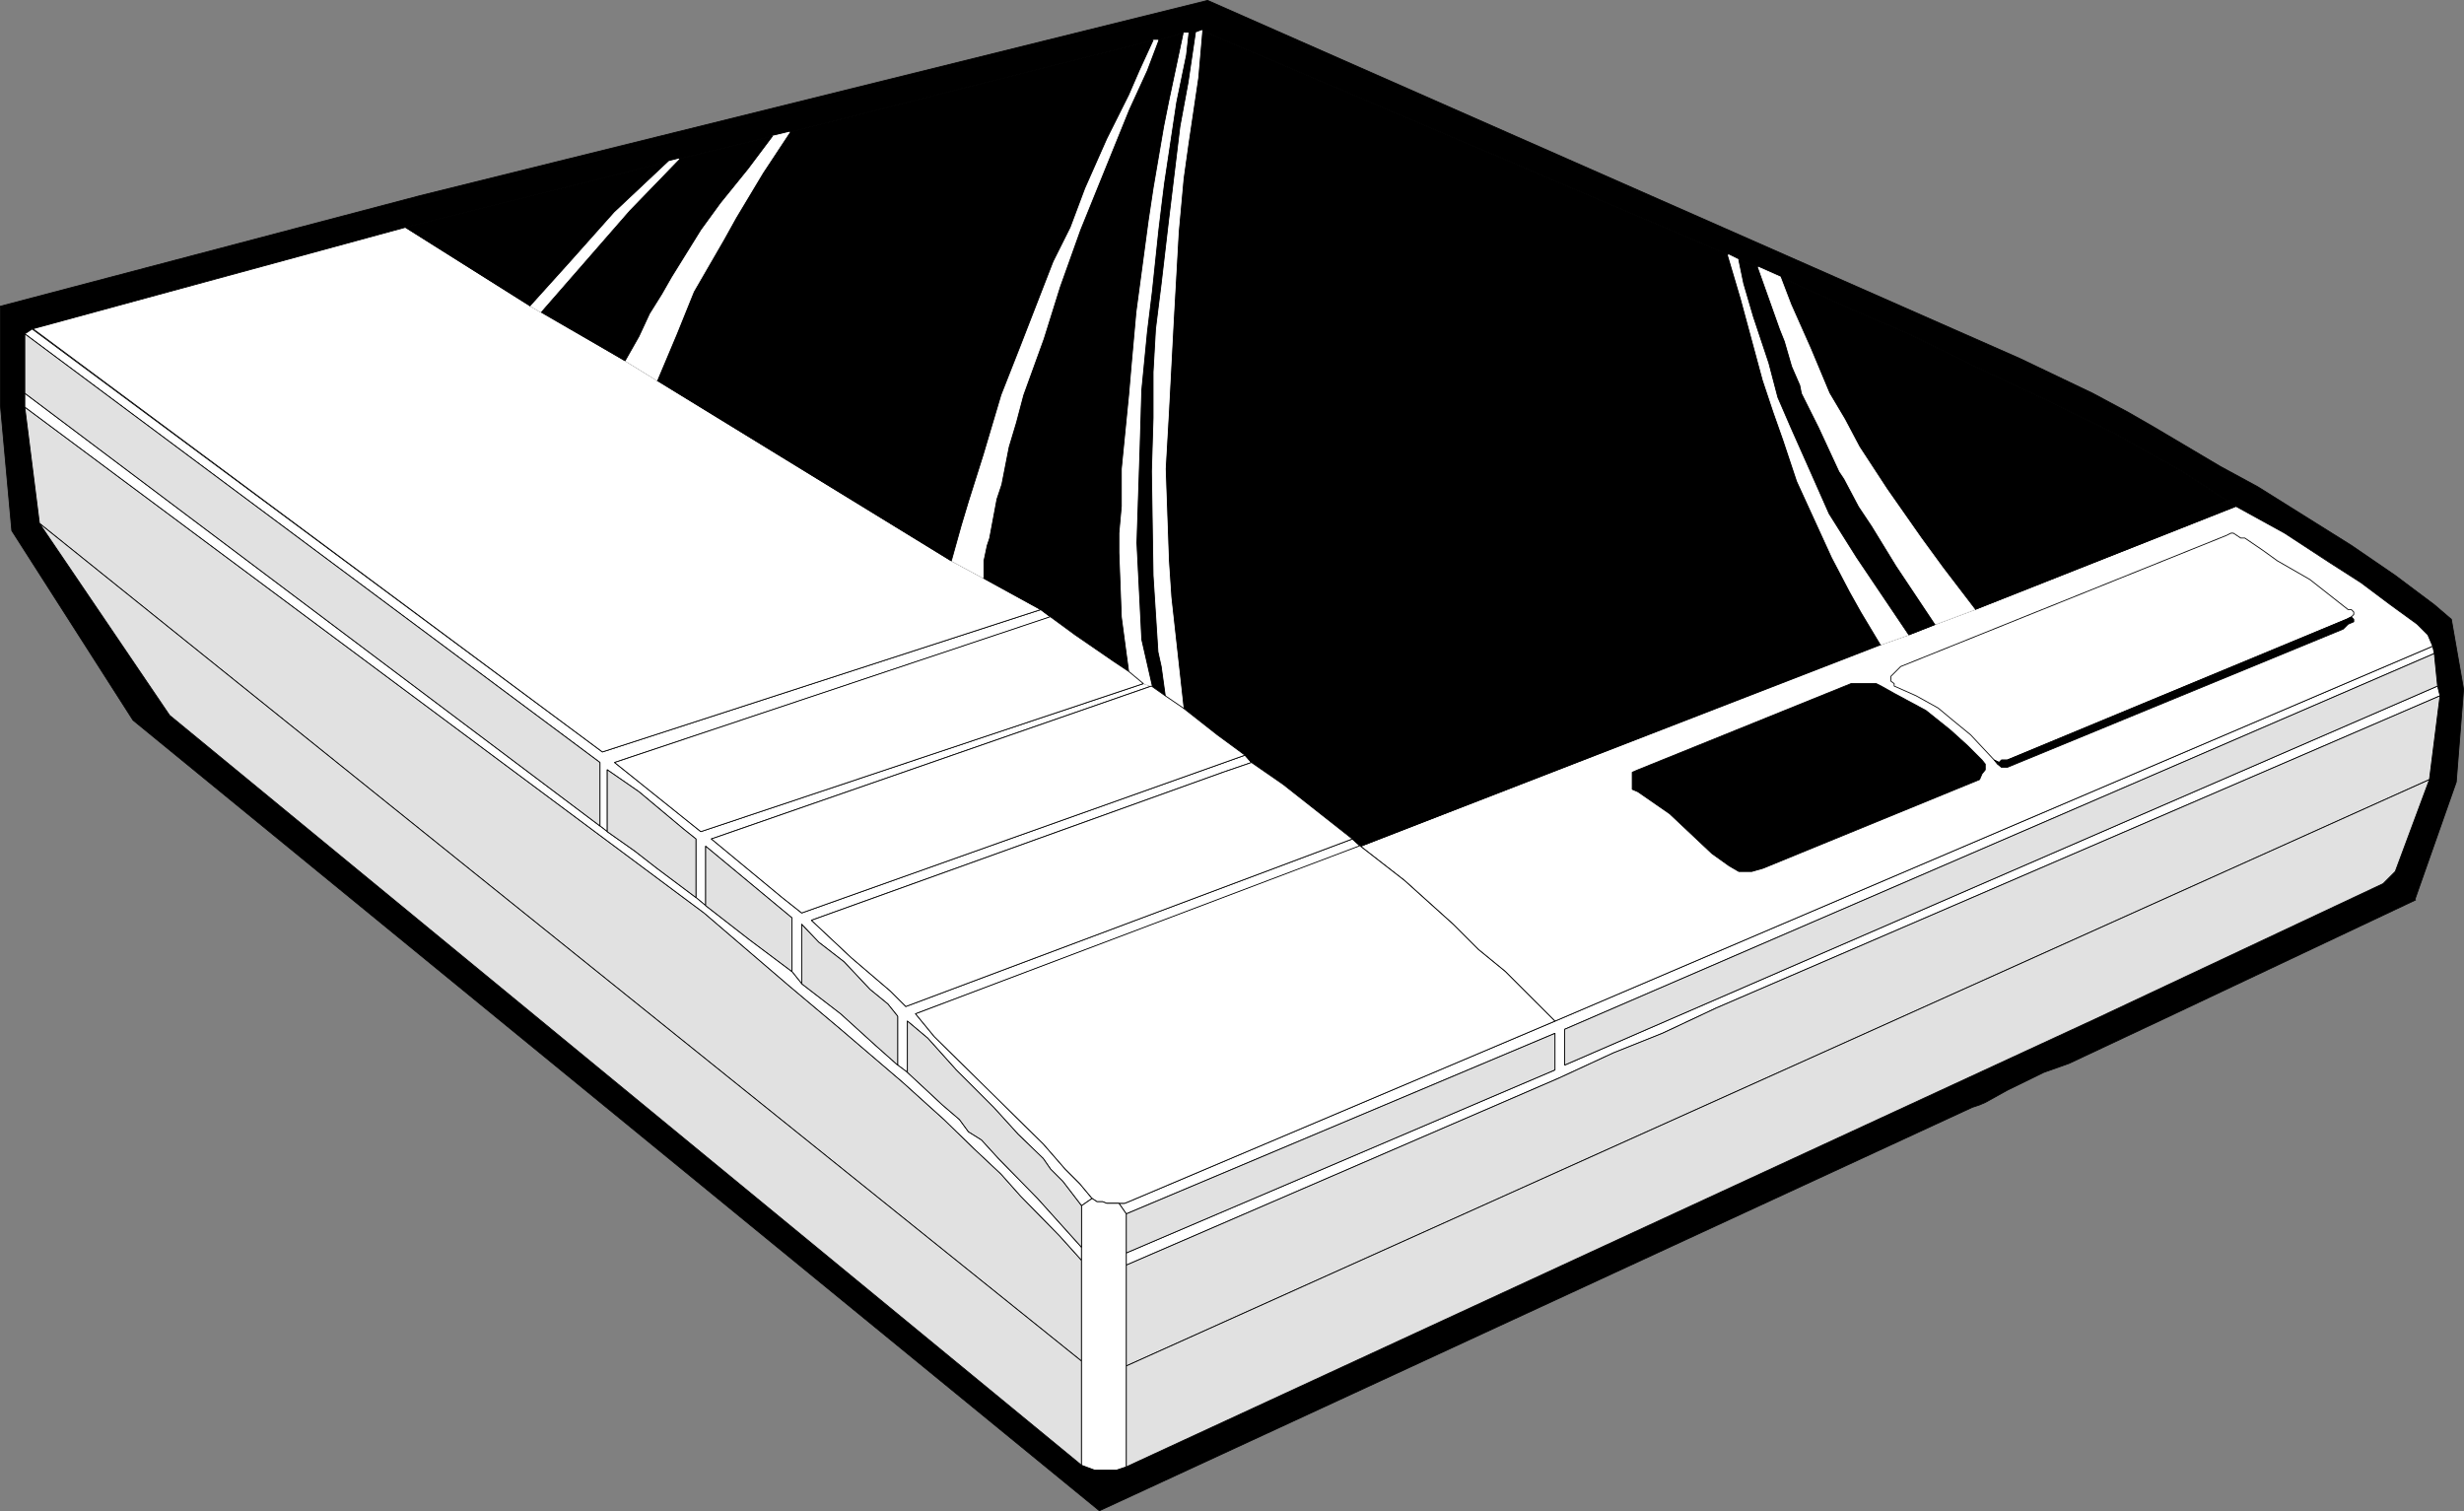 <?xml version="1.0" encoding="UTF-8" standalone="no"?>
<svg
   version="1.0"
   width="129.51mm"
   height="79.424mm"
   id="svg80"
   sodipodi:docname="Answering Machine 1.wmf"
   xmlns:inkscape="http://www.inkscape.org/namespaces/inkscape"
   xmlns:sodipodi="http://sodipodi.sourceforge.net/DTD/sodipodi-0.dtd"
   xmlns="http://www.w3.org/2000/svg"
   xmlns:svg="http://www.w3.org/2000/svg">
  <rect width="100%" height="100%" fill="#808080" stroke="none"/>
  <sodipodi:namedview
     id="namedview80"
     pagecolor="#ffffff"
     bordercolor="#000000"
     borderopacity="0.25"
     inkscape:showpageshadow="2"
     inkscape:pageopacity="0.0"
     inkscape:pagecheckerboard="0"
     inkscape:deskcolor="#d1d1d1"
     inkscape:document-units="mm" />
  <defs
     id="defs1">
    <pattern
       id="WMFhbasepattern"
       patternUnits="userSpaceOnUse"
       width="6"
       height="6"
       x="0"
       y="0" />
  </defs>
  <path
     style="fill:#000000;fill-opacity:1;fill-rule:evenodd;stroke:none"
     d="m 479.709,178.77 8.242,-23.427 1.454,-18.418 -2.424,-13.894 -3.394,-2.908 -7.757,-5.816 -8.726,-5.978 -18.584,-11.633 -7.434,-4.039 -13.09,-7.755 -5.333,-3.07 -6.949,-3.716 -14.544,-6.947 L 239.895,0.081 83.466,38.856 0.081,60.829 4.929,66.322 6.383,65.353 80.558,45.157 132.916,32.07 l 1.939,-0.485 18.584,-4.524 3.394,-0.808 72.235,-18.257 h 0.97 l 5.01,-1.454 h 2.424 l 1.293,-0.485 104.717,44.592 1.939,0.969 3.878,1.454 4.363,1.939 12.766,5.816 12.766,5.493 13.09,6.463 15.19,7.109 12.766,6.301 13.251,7.432 10.666,6.947 9.696,5.332 8.888,5.816 6.302,4.039 5.818,4.362 5.333,3.878 2.101,2.1 0.97,2.262 0.323,1.454 0.646,6.463 0.485,1.939 -2.101,16.641 -6.787,18.257 -2.424,2.423 -57.045,26.82 -192.627,89.022 -1.939,0.646 h -4.363 L 214.847,291.057 33.694,142.095 7.838,103.966 4.929,80.863 V 66.322 L 0.081,60.829 v 19.711 l 2.262,24.881 24.078,37.644 191.981,157.04 173.397,-80.136 1.454,-0.485 1.131,-0.485 4.363,-2.423 7.272,-3.554 5.01,-1.777 18.907,-8.886 49.934,-23.588 v 0 z"
     id="path1" />
  <path
     style="fill:none;stroke:#000000;stroke-width:0.162px;stroke-linecap:round;stroke-linejoin:round;stroke-miterlimit:4;stroke-dasharray:none;stroke-opacity:1"
     d="m 479.709,178.77 8.242,-23.427 1.454,-18.418 -2.424,-13.894 -3.394,-2.908 -7.757,-5.816 -8.726,-5.978 -18.584,-11.633 -7.434,-4.039 -13.09,-7.755 -5.333,-3.07 -6.949,-3.716 -14.544,-6.947 L 239.895,0.081 83.466,38.856 0.081,60.829 4.929,66.322 6.383,65.353 80.558,45.157 132.916,32.07 l 1.939,-0.485 18.584,-4.524 3.394,-0.808 72.235,-18.257 h 0.97 l 5.01,-1.454 h 2.424 l 1.293,-0.485 104.717,44.592 1.939,0.969 3.878,1.454 4.363,1.939 12.766,5.816 12.766,5.493 13.09,6.463 15.19,7.109 12.766,6.301 13.251,7.432 10.666,6.947 9.696,5.332 8.888,5.816 6.302,4.039 5.818,4.362 5.333,3.878 2.101,2.1 0.97,2.262 0.323,1.454 0.646,6.463 0.485,1.939 -2.101,16.641 -6.787,18.257 -2.424,2.423 -57.045,26.82 -192.627,89.022 -1.939,0.646 h -4.363 L 214.847,291.057 33.694,142.095 7.838,103.966 4.929,80.863 V 66.322 L 0.081,60.829 v 19.711 l 2.262,24.881 24.078,37.644 191.981,157.04 173.397,-80.136 1.454,-0.485 1.131,-0.485 4.363,-2.423 7.272,-3.554 5.01,-1.777 18.907,-8.886 49.934,-23.588 v 0"
     id="path2" />
  <path
     style="fill:#ffffff;fill-opacity:1;fill-rule:evenodd;stroke:none"
     d="M 4.929,66.322 119.18,151.466 V 164.068 l 1.454,1.131 V 152.92 l 6.302,4.362 8.888,7.432 2.424,1.939 v 11.633 l 1.939,1.616 v -11.794 l 17.13,14.218 v 10.663 l 1.939,2.423 v -11.794 l 3.394,3.554 5.01,3.878 5.171,5.493 3.555,2.908 1.939,2.423 v 9.694 l 1.939,1.454 v -10.179 l 4.04,3.393 5.656,6.301 7.434,7.432 4.848,5.332 5.01,4.847 1.454,2.1 2.424,2.423 3.717,4.847 2.101,-1.454 -2.424,-2.908 -2.909,-2.908 -4.363,-5.008 -21.654,-21.326 -3.717,-4.524 88.395,-33.282 -1.616,-1.454 -88.718,33.282 -3.07,-3.07 -7.757,-6.624 -7.918,-7.432 81.769,-29.405 5.656,-1.939 -1.293,-1.454 -88.072,31.343 -3.878,-3.07 -14.059,-11.633 87.425,-30.374 -1.616,-0.485 -87.91,29.405 -17.13,-13.733 86.618,-28.92 -1.939,-1.454 L 119.665,149.366 6.383,65.353 4.929,66.322 Z"
     id="path3" />
  <path
     style="fill:none;stroke:#000000;stroke-width:0.162px;stroke-linecap:round;stroke-linejoin:round;stroke-miterlimit:4;stroke-dasharray:none;stroke-opacity:1"
     d="M 4.929,66.322 119.18,151.466 V 164.068 l 1.454,1.131 V 152.92 l 6.302,4.362 8.888,7.432 2.424,1.939 v 11.633 l 1.939,1.616 v -11.794 l 17.13,14.218 v 10.663 l 1.939,2.423 v -11.794 l 3.394,3.554 5.01,3.878 5.171,5.493 3.555,2.908 1.939,2.423 v 9.694 l 1.939,1.454 v -10.179 l 4.04,3.393 5.656,6.301 7.434,7.432 4.848,5.332 5.01,4.847 1.454,2.1 2.424,2.423 3.717,4.847 2.101,-1.454 -2.424,-2.908 -2.909,-2.908 -4.363,-5.008 -21.654,-21.326 -3.717,-4.524 88.395,-33.282 -1.616,-1.454 -88.718,33.282 -3.07,-3.07 -7.757,-6.624 -7.918,-7.432 81.769,-29.405 5.656,-1.939 -1.293,-1.454 -88.072,31.343 -3.878,-3.07 -14.059,-11.633 87.425,-30.374 -1.616,-0.485 -87.91,29.405 -17.13,-13.733 86.618,-28.92 -1.939,-1.454 L 119.665,149.366 6.383,65.353 4.929,66.322 v 0"
     id="path4" />
  <path
     style="fill:#ffffff;fill-opacity:1;fill-rule:evenodd;stroke:none"
     d="m 223.735,241.134 85.163,-35.867 v 7.27 l -85.163,36.352 v 2.423 l 85.971,-37.16 10.827,-5.008 9.696,-3.878 10.666,-5.008 143.824,-62.04 -0.485,-1.939 -173.397,75.289 v -7.109 l 172.75,-74.642 -0.323,-1.454 -174.366,74.481 -84.678,35.867 -0.808,0.323 h -1.131 l 1.454,2.1 z"
     id="path5" />
  <path
     style="fill:none;stroke:#000000;stroke-width:0.162px;stroke-linecap:round;stroke-linejoin:round;stroke-miterlimit:4;stroke-dasharray:none;stroke-opacity:1"
     d="m 223.735,241.134 85.163,-35.867 v 7.27 l -85.163,36.352 v 2.423 l 85.971,-37.16 10.827,-5.008 9.696,-3.878 10.666,-5.008 143.824,-62.04 -0.485,-1.939 -173.397,75.289 v -7.109 l 172.75,-74.642 -0.323,-1.454 -174.366,74.481 -84.678,35.867 -0.808,0.323 h -1.131 l 1.454,2.1 v 0"
     id="path6" />
  <path
     style="fill:#e1e1e1;fill-opacity:1;fill-rule:evenodd;stroke:none"
     d="m 482.618,154.859 2.101,-16.641 -143.824,62.04 -10.666,5.008 -9.696,3.878 -10.827,5.008 -85.971,37.16 v 20.034 l 258.883,-116.487 z"
     id="path7" />
  <path
     style="fill:none;stroke:#000000;stroke-width:0.162px;stroke-linecap:round;stroke-linejoin:round;stroke-miterlimit:4;stroke-dasharray:none;stroke-opacity:1"
     d="m 482.618,154.859 2.101,-16.641 -143.824,62.04 -10.666,5.008 -9.696,3.878 -10.827,5.008 -85.971,37.16 v 20.034 l 258.883,-116.487 v 0"
     id="path8" />
  <path
     style="fill:#e1e1e1;fill-opacity:1;fill-rule:evenodd;stroke:none"
     d="m 223.735,291.38 192.627,-89.022 57.045,-26.82 2.424,-2.423 6.787,-18.257 -258.883,116.487 z"
     id="path9" />
  <path
     style="fill:none;stroke:#000000;stroke-width:0.162px;stroke-linecap:round;stroke-linejoin:round;stroke-miterlimit:4;stroke-dasharray:none;stroke-opacity:1"
     d="m 223.735,291.38 192.627,-89.022 57.045,-26.82 2.424,-2.423 6.787,-18.257 -258.883,116.487 v 20.034 0"
     id="path10" />
  <path
     style="fill:#ffffff;fill-opacity:1;fill-rule:evenodd;stroke:none"
     d="m 373.7,127.878 -103.424,40.229 8.726,6.786 9.696,8.724 5.01,5.008 5.333,4.362 9.858,9.855 174.366,-74.481 -0.97,-2.262 -2.101,-2.1 -5.333,-3.878 -5.818,-4.362 -6.302,-4.039 -8.888,-5.816 -9.696,-5.332 -51.874,20.519 -7.757,2.908 -5.333,2.1 -5.494,1.939 v 0 z"
     id="path11" />
  <path
     style="fill:none;stroke:#000000;stroke-width:0.162px;stroke-linecap:round;stroke-linejoin:round;stroke-miterlimit:4;stroke-dasharray:none;stroke-opacity:1"
     d="m 373.7,127.878 -103.424,40.229 8.726,6.786 9.696,8.724 5.01,5.008 5.333,4.362 9.858,9.855 174.366,-74.481 -0.97,-2.262 -2.101,-2.1 -5.333,-3.878 -5.818,-4.362 -6.302,-4.039 -8.888,-5.816 -9.696,-5.332 -51.874,20.519 -7.757,2.908 -5.333,2.1 -5.494,1.939 v 0"
     id="path12" />
  <path
     style="fill:#e1e1e1;fill-opacity:1;fill-rule:evenodd;stroke:none"
     d="m 214.847,270.377 v -20.034 l -4.363,-4.847 -7.757,-7.917 -3.878,-4.362 -5.333,-5.008 -5.979,-5.816 -3.232,-2.908 -5.01,-4.524 -12.282,-10.502 -10.181,-8.563 L 139.865,181.355 4.929,80.863 7.838,103.966 214.847,270.377 Z"
     id="path13" />
  <path
     style="fill:none;stroke:#000000;stroke-width:0.162px;stroke-linecap:round;stroke-linejoin:round;stroke-miterlimit:4;stroke-dasharray:none;stroke-opacity:1"
     d="m 214.847,270.377 v -20.034 l -4.363,-4.847 -7.757,-7.917 -3.878,-4.362 -5.333,-5.008 -5.979,-5.816 -3.232,-2.908 -5.01,-4.524 -12.282,-10.502 -10.181,-8.563 L 139.865,181.355 4.929,80.863 7.838,103.966 214.847,270.377 v 0"
     id="path14" />
  <path
     style="fill:#ffffff;fill-opacity:1;fill-rule:evenodd;stroke:none"
     d="m 138.249,178.286 -7.757,-5.816 -4.363,-3.393 -5.494,-3.878 -1.454,-1.131 L 4.929,78.116 v 2.747 L 139.865,181.355 l 16.968,14.541 10.181,8.563 12.282,10.502 5.01,4.524 3.232,2.908 5.979,5.816 5.333,5.008 3.878,4.362 7.757,7.917 4.363,4.847 v -2.585 l -8.726,-9.694 -7.757,-7.917 -3.394,-3.716 -2.586,-1.616 -1.778,-2.423 -3.394,-2.908 -6.949,-6.463 -1.939,-1.454 -4.363,-3.878 -6.949,-6.301 -7.757,-5.978 -1.939,-2.423 -8.403,-6.301 -8.726,-6.786 z"
     id="path15" />
  <path
     style="fill:none;stroke:#000000;stroke-width:0.162px;stroke-linecap:round;stroke-linejoin:round;stroke-miterlimit:4;stroke-dasharray:none;stroke-opacity:1"
     d="m 138.249,178.286 -7.757,-5.816 -4.363,-3.393 -5.494,-3.878 -1.454,-1.131 L 4.929,78.116 v 2.747 L 139.865,181.355 l 16.968,14.541 10.181,8.563 12.282,10.502 5.01,4.524 3.232,2.908 5.979,5.816 5.333,5.008 3.878,4.362 7.757,7.917 4.363,4.847 v -2.585 l -8.726,-9.694 -7.757,-7.917 -3.394,-3.716 -2.586,-1.616 -1.778,-2.423 -3.394,-2.908 -6.949,-6.463 -1.939,-1.454 -4.363,-3.878 -6.949,-6.301 -7.757,-5.978 -1.939,-2.423 -8.403,-6.301 -8.726,-6.786 -1.939,-1.616 v 0"
     id="path16" />
  <path
     style="fill:#e1e1e1;fill-opacity:1;fill-rule:evenodd;stroke:none"
     d="M 214.847,270.377 7.838,103.966 33.694,142.095 214.847,291.057 v -20.68 z"
     id="path17" />
  <path
     style="fill:none;stroke:#000000;stroke-width:0.162px;stroke-linecap:round;stroke-linejoin:round;stroke-miterlimit:4;stroke-dasharray:none;stroke-opacity:1"
     d="M 214.847,270.377 7.838,103.966 33.694,142.095 214.847,291.057 v -20.68 0"
     id="path18" />
  <path
     style="fill:#ffffff;fill-opacity:1;fill-rule:evenodd;stroke:none"
     d="M 6.383,65.191 119.665,149.366 l 87.102,-28.274 -11.474,-6.301 -6.302,-3.393 -58.499,-35.867 -6.302,-3.878 -16.806,-9.694 -1.939,-1.131 L 80.558,45.157 6.383,65.353 v 0 z"
     id="path19" />
  <path
     style="fill:none;stroke:#000000;stroke-width:0.162px;stroke-linecap:round;stroke-linejoin:round;stroke-miterlimit:4;stroke-dasharray:none;stroke-opacity:1"
     d="M 6.383,65.191 119.665,149.366 l 87.102,-28.274 -11.474,-6.301 -6.302,-3.393 -58.499,-35.867 -6.302,-3.878 -16.806,-9.694 -1.939,-1.131 L 80.558,45.157 6.383,65.353 v 0"
     id="path20" />
  <path
     style="fill:#e1e1e1;fill-opacity:1;fill-rule:evenodd;stroke:none"
     d="m 484.234,136.279 -0.646,-6.463 -172.75,74.642 v 7.109 l 173.397,-75.289 z"
     id="path21" />
  <path
     style="fill:none;stroke:#000000;stroke-width:0.162px;stroke-linecap:round;stroke-linejoin:round;stroke-miterlimit:4;stroke-dasharray:none;stroke-opacity:1"
     d="m 484.234,136.279 -0.646,-6.463 -172.75,74.642 v 7.109 l 173.397,-75.289 v 0"
     id="path22" />
  <path
     style="fill:#000000;fill-opacity:1;fill-rule:evenodd;stroke:none"
     d="m 238.764,6.059 -0.808,9.371 -1.939,13.087 -0.97,6.947 -0.97,10.663 -0.97,17.287 -0.97,18.418 -0.646,11.309 0.646,18.257 0.485,7.27 2.424,21.973 6.787,5.332 5.494,4.039 1.293,1.454 6.302,4.362 13.736,10.825 1.616,1.454 103.424,-40.068 -3.878,-6.463 -2.262,-4.039 -3.555,-6.786 -6.949,-15.187 -2.747,-8.24 -1.939,-5.493 -2.101,-6.301 -4.363,-16.156 -2.424,-8.724 z"
     id="path23" />
  <path
     style="fill:none;stroke:#000000;stroke-width:0.162px;stroke-linecap:round;stroke-linejoin:round;stroke-miterlimit:4;stroke-dasharray:none;stroke-opacity:1"
     d="m 238.764,6.059 -0.808,9.371 -1.939,13.087 -0.97,6.947 -0.97,10.663 -0.97,17.287 -0.97,18.418 -0.646,11.309 0.646,18.257 0.485,7.27 2.424,21.973 6.787,5.332 5.494,4.039 1.293,1.454 6.302,4.362 13.736,10.825 1.616,1.454 103.424,-40.068 -3.878,-6.463 -2.262,-4.039 -3.555,-6.786 -6.949,-15.187 -2.747,-8.24 -1.939,-5.493 -2.101,-6.301 -4.363,-16.156 -2.424,-8.724 L 238.764,6.059 v 0"
     id="path24" />
  <path
     style="fill:#ffffff;fill-opacity:1;fill-rule:evenodd;stroke:none"
     d="m 238.764,6.059 -1.293,0.485 -1.454,9.855 -1.616,8.724 -2.262,18.741 -1.454,12.44 -1.131,9.048 -0.485,8.563 v 9.048 l -0.323,10.663 0.323,20.68 0.97,15.187 0.646,2.908 0.808,5.816 3.555,2.423 -2.424,-21.973 -0.485,-7.27 -0.646,-18.257 0.646,-11.309 0.97,-18.418 0.97,-17.287 0.97,-10.663 0.97,-6.947 1.939,-13.087 z"
     id="path25" />
  <path
     style="fill:none;stroke:#ffffff;stroke-width:0.162px;stroke-linecap:round;stroke-linejoin:round;stroke-miterlimit:4;stroke-dasharray:none;stroke-opacity:1"
     d="m 238.764,6.059 -1.293,0.485 -1.454,9.855 -1.616,8.724 -2.262,18.741 -1.454,12.44 -1.131,9.048 -0.485,8.563 v 9.048 l -0.323,10.663 0.323,20.68 0.97,15.187 0.646,2.908 0.808,5.816 3.555,2.423 -2.424,-21.973 -0.485,-7.27 -0.646,-18.257 0.646,-11.309 0.97,-18.418 0.97,-17.287 0.97,-10.663 0.97,-6.947 1.939,-13.087 0.808,-9.371 v 0"
     id="path26" />
  <path
     style="fill:#000000;fill-opacity:1;fill-rule:evenodd;stroke:none"
     d="m 236.017,6.543 -0.485,4.362 -1.939,9.371 -2.424,16.156 -0.485,3.878 -0.646,5.332 -1.293,12.279 -0.97,7.917 -1.131,11.633 -0.323,10.825 -0.646,19.549 0.97,19.226 2.101,9.209 2.747,1.939 -0.808,-5.816 -0.646,-2.908 -0.97,-15.187 -0.323,-20.68 0.323,-10.663 v -9.048 l 0.485,-8.563 1.131,-9.048 1.454,-12.44 2.262,-18.741 1.616,-8.724 1.454,-9.855 z"
     id="path27" />
  <path
     style="fill:none;stroke:#000000;stroke-width:0.162px;stroke-linecap:round;stroke-linejoin:round;stroke-miterlimit:4;stroke-dasharray:none;stroke-opacity:1"
     d="m 236.017,6.543 -0.485,4.362 -1.939,9.371 -2.424,16.156 -0.485,3.878 -0.646,5.332 -1.293,12.279 -0.97,7.917 -1.131,11.633 -0.323,10.825 -0.646,19.549 0.97,19.226 2.101,9.209 2.747,1.939 -0.808,-5.816 -0.646,-2.908 -0.97,-15.187 -0.323,-20.68 0.323,-10.663 v -9.048 l 0.485,-8.563 1.131,-9.048 1.454,-12.44 2.262,-18.741 1.616,-8.724 1.454,-9.855 h -1.454 v 0"
     id="path28" />
  <path
     style="fill:#ffffff;fill-opacity:1;fill-rule:evenodd;stroke:none"
     d="m 227.129,135.794 1.616,0.485 -2.101,-9.209 -0.97,-19.226 0.646,-19.549 0.323,-10.825 1.131,-11.633 0.97,-7.917 1.293,-12.279 0.646,-5.332 0.485,-3.878 2.424,-16.156 1.939,-9.371 0.485,-4.362 h -0.97 l -2.909,13.733 -0.97,4.847 -2.101,12.279 -0.97,6.463 -2.424,18.095 -0.97,10.825 -0.485,5.655 -1.454,14.702 v 7.432 l -0.485,5.332 v 3.878 l 0.485,12.764 0.97,7.27 0.485,3.554 2.909,2.423 z"
     id="path29" />
  <path
     style="fill:none;stroke:#ffffff;stroke-width:0.162px;stroke-linecap:round;stroke-linejoin:round;stroke-miterlimit:4;stroke-dasharray:none;stroke-opacity:1"
     d="m 227.129,135.794 1.616,0.485 -2.101,-9.209 -0.97,-19.226 0.646,-19.549 0.323,-10.825 1.131,-11.633 0.97,-7.917 1.293,-12.279 0.646,-5.332 0.485,-3.878 2.424,-16.156 1.939,-9.371 0.485,-4.362 h -0.97 l -2.909,13.733 -0.97,4.847 -2.101,12.279 -0.97,6.463 -2.424,18.095 -0.97,10.825 -0.485,5.655 -1.454,14.702 v 7.432 l -0.485,5.332 v 3.878 l 0.485,12.764 0.97,7.27 0.485,3.554 2.909,2.423 v 0"
     id="path30" />
  <path
     style="fill:#ffffff;fill-opacity:1;fill-rule:evenodd;stroke:none"
     d="m 270.276,167.946 -88.395,33.444 3.717,4.524 21.654,21.326 4.363,5.008 2.909,2.908 2.424,2.908 0.97,0.646 h 1.131 l 0.808,0.323 h 3.555 l 0.808,-0.323 84.678,-35.867 -9.858,-9.855 -5.333,-4.362 -5.01,-5.008 -9.696,-8.724 -8.726,-6.786 v 0 z"
     id="path31" />
  <path
     style="fill:none;stroke:#000000;stroke-width:0.162px;stroke-linecap:round;stroke-linejoin:round;stroke-miterlimit:4;stroke-dasharray:none;stroke-opacity:1"
     d="m 270.276,167.946 -88.395,33.444 3.717,4.524 21.654,21.326 4.363,5.008 2.909,2.908 2.424,2.908 0.97,0.646 h 1.131 l 0.808,0.323 h 3.555 l 0.808,-0.323 84.678,-35.867 -9.858,-9.855 -5.333,-4.362 -5.01,-5.008 -9.696,-8.724 -8.726,-6.786 v 0"
     id="path32" />
  <path
     style="fill:#000000;fill-opacity:1;fill-rule:evenodd;stroke:none"
     d="m 206.767,121.092 1.939,1.454 4.848,3.554 7.757,5.332 2.909,1.939 -0.485,-3.554 -0.97,-7.27 -0.485,-12.764 v -3.878 l 0.485,-5.332 v -7.432 l 1.454,-14.702 0.485,-5.655 0.97,-10.825 2.424,-18.095 0.97,-6.463 2.101,-12.279 0.97,-4.847 2.909,-13.733 -5.01,1.454 -2.262,5.978 -3.555,7.755 -9.696,23.911 -4.04,11.309 -3.232,10.34 -4.04,11.148 -1.454,5.493 -1.454,4.847 -1.454,7.432 -0.97,2.908 -1.454,7.755 -0.485,1.454 -0.646,3.07 v 3.393 z"
     id="path33" />
  <path
     style="fill:none;stroke:#000000;stroke-width:0.162px;stroke-linecap:round;stroke-linejoin:round;stroke-miterlimit:4;stroke-dasharray:none;stroke-opacity:1"
     d="m 206.767,121.092 1.939,1.454 4.848,3.554 7.757,5.332 2.909,1.939 -0.485,-3.554 -0.97,-7.27 -0.485,-12.764 v -3.878 l 0.485,-5.332 v -7.432 l 1.454,-14.702 0.485,-5.655 0.97,-10.825 2.424,-18.095 0.97,-6.463 2.101,-12.279 0.97,-4.847 2.909,-13.733 -5.01,1.454 -2.262,5.978 -3.555,7.755 -9.696,23.911 -4.04,11.309 -3.232,10.34 -4.04,11.148 -1.454,5.493 -1.454,4.847 -1.454,7.432 -0.97,2.908 -1.454,7.755 -0.485,1.454 -0.646,3.07 v 3.393 l 11.474,6.301 v 0"
     id="path34" />
  <path
     style="fill:#e1e1e1;fill-opacity:1;fill-rule:evenodd;stroke:none"
     d="M 4.929,66.322 V 78.116 L 119.18,164.068 V 151.466 L 4.929,66.322 Z"
     id="path35" />
  <path
     style="fill:none;stroke:#000000;stroke-width:0.162px;stroke-linecap:round;stroke-linejoin:round;stroke-miterlimit:4;stroke-dasharray:none;stroke-opacity:1"
     d="M 4.929,66.322 V 78.116 L 119.18,164.068 V 151.466 L 4.929,66.322 v 0"
     id="path36" />
  <path
     style="fill:#ffffff;fill-opacity:1;fill-rule:evenodd;stroke:none"
     d="m 248.621,151.466 -5.656,1.939 -81.769,29.405 7.918,7.432 7.757,6.624 3.07,3.07 88.718,-33.282 -13.736,-10.825 -6.302,-4.362 z"
     id="path37" />
  <path
     style="fill:none;stroke:#000000;stroke-width:0.162px;stroke-linecap:round;stroke-linejoin:round;stroke-miterlimit:4;stroke-dasharray:none;stroke-opacity:1"
     d="m 248.621,151.466 -5.656,1.939 -81.769,29.405 7.918,7.432 7.757,6.624 3.07,3.07 88.718,-33.282 -13.736,-10.825 -6.302,-4.362 v 0"
     id="path38" />
  <path
     style="fill:#ffffff;fill-opacity:1;fill-rule:evenodd;stroke:none"
     d="m 230.037,7.997 h -0.97 l -2.747,5.978 -2.101,4.847 -4.363,8.724 -4.363,9.855 -2.909,7.755 -3.394,6.786 -6.464,16.641 -3.878,9.855 -3.555,11.956 -2.909,9.209 -1.454,4.847 -1.939,6.947 6.302,3.393 v -3.393 l 0.646,-3.07 0.485,-1.454 1.454,-7.755 0.97,-2.908 1.454,-7.432 1.454,-4.847 1.454,-5.493 4.04,-11.148 3.232,-10.34 4.04,-11.309 9.696,-23.911 3.555,-7.755 z"
     id="path39" />
  <path
     style="fill:none;stroke:#ffffff;stroke-width:0.162px;stroke-linecap:round;stroke-linejoin:round;stroke-miterlimit:4;stroke-dasharray:none;stroke-opacity:1"
     d="m 230.037,7.997 h -0.97 l -2.747,5.978 -2.101,4.847 -4.363,8.724 -4.363,9.855 -2.909,7.755 -3.394,6.786 -6.464,16.641 -3.878,9.855 -3.555,11.956 -2.909,9.209 -1.454,4.847 -1.939,6.947 6.302,3.393 v -3.393 l 0.646,-3.07 0.485,-1.454 1.454,-7.755 0.97,-2.908 1.454,-7.432 1.454,-4.847 1.454,-5.493 4.04,-11.148 3.232,-10.34 4.04,-11.309 9.696,-23.911 3.555,-7.755 2.262,-5.978 v 0"
     id="path40" />
  <path
     style="fill:#ffffff;fill-opacity:1;fill-rule:evenodd;stroke:none"
     d="m 228.745,136.279 -87.425,30.374 14.059,11.633 3.878,3.07 88.072,-31.343 -5.494,-4.039 -6.787,-5.332 -3.555,-2.423 -2.747,-1.939 z"
     id="path41" />
  <path
     style="fill:none;stroke:#000000;stroke-width:0.162px;stroke-linecap:round;stroke-linejoin:round;stroke-miterlimit:4;stroke-dasharray:none;stroke-opacity:1"
     d="m 228.745,136.279 -87.425,30.374 14.059,11.633 3.878,3.07 88.072,-31.343 -5.494,-4.039 -6.787,-5.332 -3.555,-2.423 -2.747,-1.939 v 0"
     id="path42" />
  <path
     style="fill:#ffffff;fill-opacity:1;fill-rule:evenodd;stroke:none"
     d="m 208.545,122.546 -86.456,28.92 17.13,13.733 87.91,-29.405 -2.909,-2.423 -2.909,-1.939 -7.757,-5.332 -4.848,-3.554 v 0 z"
     id="path43" />
  <path
     style="fill:none;stroke:#000000;stroke-width:0.162px;stroke-linecap:round;stroke-linejoin:round;stroke-miterlimit:4;stroke-dasharray:none;stroke-opacity:1"
     d="m 208.545,122.546 -86.456,28.92 17.13,13.733 87.91,-29.405 -2.909,-2.423 -2.909,-1.939 -7.757,-5.332 -4.848,-3.554 v 0"
     id="path44" />
  <path
     style="fill:#000000;fill-opacity:1;fill-rule:evenodd;stroke:none"
     d="m 229.068,7.997 -72.235,18.257 -5.333,8.078 -5.333,8.886 -2.424,4.362 -5.979,10.34 -3.394,8.401 -3.878,9.209 58.499,35.867 1.939,-6.947 1.454,-4.847 2.909,-9.209 3.555,-11.956 3.878,-9.855 6.464,-16.641 3.394,-6.786 2.909,-7.755 4.363,-9.855 4.363,-8.724 2.101,-4.847 z"
     id="path45" />
  <path
     style="fill:none;stroke:#000000;stroke-width:0.162px;stroke-linecap:round;stroke-linejoin:round;stroke-miterlimit:4;stroke-dasharray:none;stroke-opacity:1"
     d="m 229.068,7.997 -72.235,18.257 -5.333,8.078 -5.333,8.886 -2.424,4.362 -5.979,10.34 -3.394,8.401 -3.878,9.209 58.499,35.867 1.939,-6.947 1.454,-4.847 2.909,-9.209 3.555,-11.956 3.878,-9.855 6.464,-16.641 3.394,-6.786 2.909,-7.755 4.363,-9.855 4.363,-8.724 2.101,-4.847 2.747,-5.978 v 0"
     id="path46" />
  <path
     style="fill:#ffffff;fill-opacity:1;fill-rule:evenodd;stroke:none"
     d="m 467.104,122.546 0.485,-0.485 v -0.485 l -0.485,-0.485 h -0.646 l -7.595,-5.978 -6.464,-3.716 -2.909,-2.1 -3.555,-2.423 h -0.808 l -1.454,-0.969 h -0.485 l -0.97,0.485 -64.64,26.012 -1.939,1.939 v 0.969 l 0.646,0.485 v 0.485 l 4.363,1.939 4.363,2.423 2.909,2.423 3.555,2.908 4.686,5.008 0.97,0.485 0.485,-0.485 h 1.131 l 67.387,-27.951 z"
     id="path47" />
  <path
     style="fill:none;stroke:#000000;stroke-width:0.162px;stroke-linecap:round;stroke-linejoin:round;stroke-miterlimit:4;stroke-dasharray:none;stroke-opacity:1"
     d="m 467.104,122.546 0.485,-0.485 v -0.485 l -0.485,-0.485 h -0.646 l -7.595,-5.978 -6.464,-3.716 -2.909,-2.1 -3.555,-2.423 h -0.808 l -1.454,-0.969 h -0.485 l -0.97,0.485 -64.64,26.012 -1.939,1.939 v 0.969 l 0.646,0.485 v 0.485 l 4.363,1.939 4.363,2.423 2.909,2.423 3.555,2.908 4.686,5.008 0.97,0.485 0.485,-0.485 h 1.131 l 67.387,-27.951 0.97,-0.485 v 0"
     id="path48" />
  <path
     style="fill:#000000;fill-opacity:1;fill-rule:evenodd;stroke:none"
     d="m 392.284,121.092 51.874,-20.519 -10.666,-6.947 -13.251,-7.432 -12.766,-6.301 -15.19,-7.109 -13.09,-6.463 -12.766,-5.493 -12.766,-5.816 2.101,5.493 3.878,8.724 3.717,8.886 3.07,5.17 2.909,5.493 5.494,8.401 6.787,9.694 4.363,5.978 z"
     id="path49" />
  <path
     style="fill:none;stroke:#000000;stroke-width:0.162px;stroke-linecap:round;stroke-linejoin:round;stroke-miterlimit:4;stroke-dasharray:none;stroke-opacity:1"
     d="m 392.284,121.092 51.874,-20.519 -10.666,-6.947 -13.251,-7.432 -12.766,-6.301 -15.19,-7.109 -13.09,-6.463 -12.766,-5.493 -12.766,-5.816 2.101,5.493 3.878,8.724 3.717,8.886 3.07,5.17 2.909,5.493 5.494,8.401 6.787,9.694 4.363,5.978 6.302,8.24 v 0"
     id="path50" />
  <path
     style="fill:#e1e1e1;fill-opacity:1;fill-rule:evenodd;stroke:none"
     d="m 223.735,241.134 v 7.755 l 85.163,-36.352 v -7.27 l -85.163,35.867 z"
     id="path51" />
  <path
     style="fill:none;stroke:#000000;stroke-width:0.162px;stroke-linecap:round;stroke-linejoin:round;stroke-miterlimit:4;stroke-dasharray:none;stroke-opacity:1"
     d="m 223.735,241.134 v 7.755 l 85.163,-36.352 v -7.27 l -85.163,35.867 v 0"
     id="path52" />
  <path
     style="fill:#ffffff;fill-opacity:1;fill-rule:evenodd;stroke:none"
     d="m 343.319,50.65 2.586,8.724 4.363,16.156 2.101,6.301 1.939,5.493 2.747,8.24 6.949,15.187 3.555,6.786 2.262,4.039 3.878,6.463 5.494,-1.939 -10.342,-15.349 -5.494,-8.724 -3.717,-8.401 -3.878,-8.724 -2.586,-5.978 -1.778,-6.786 -3.07,-9.209 -1.939,-6.624 -0.97,-4.685 -1.939,-0.969 v 0 z"
     id="path53" />
  <path
     style="fill:none;stroke:#ffffff;stroke-width:0.162px;stroke-linecap:round;stroke-linejoin:round;stroke-miterlimit:4;stroke-dasharray:none;stroke-opacity:1"
     d="m 343.319,50.65 2.586,8.724 4.363,16.156 2.101,6.301 1.939,5.493 2.747,8.24 6.949,15.187 3.555,6.786 2.262,4.039 3.878,6.463 5.494,-1.939 -10.342,-15.349 -5.494,-8.724 -3.717,-8.401 -3.878,-8.724 -2.586,-5.978 -1.778,-6.786 -3.07,-9.209 -1.939,-6.624 -0.97,-4.685 -1.939,-0.969 v 0"
     id="path54" />
  <path
     style="fill:#000000;fill-opacity:1;fill-rule:evenodd;stroke:none"
     d="m 379.194,126.101 5.333,-2.1 -7.757,-11.633 -4.848,-7.917 -2.586,-3.878 -2.909,-5.493 -0.97,-1.454 -4.04,-8.724 -3.394,-6.786 -0.323,-1.616 -1.616,-3.716 -1.454,-5.008 -0.97,-2.423 -4.363,-12.279 -3.878,-1.454 0.97,4.685 1.939,6.624 3.07,9.209 1.778,6.786 2.586,5.978 3.878,8.724 3.717,8.401 5.494,8.724 10.342,15.349 z"
     id="path55" />
  <path
     style="fill:none;stroke:#000000;stroke-width:0.162px;stroke-linecap:round;stroke-linejoin:round;stroke-miterlimit:4;stroke-dasharray:none;stroke-opacity:1"
     d="m 379.194,126.101 5.333,-2.1 -7.757,-11.633 -4.848,-7.917 -2.586,-3.878 -2.909,-5.493 -0.97,-1.454 -4.04,-8.724 -3.394,-6.786 -0.323,-1.616 -1.616,-3.716 -1.454,-5.008 -0.97,-2.423 -4.363,-12.279 -3.878,-1.454 0.97,4.685 1.939,6.624 3.07,9.209 1.778,6.786 2.586,5.978 3.878,8.724 3.717,8.401 5.494,8.724 10.342,15.349 v 0"
     id="path56" />
  <path
     style="fill:#000000;fill-opacity:1;fill-rule:evenodd;stroke:none"
     d="m 467.104,122.546 -0.97,0.485 -67.387,27.951 h -1.131 l -0.485,0.485 -0.97,-0.485 0.646,0.808 0.808,0.646 h 1.131 l 66.741,-27.466 0.97,-0.969 1.131,-0.485 v -0.485 z"
     id="path57" />
  <path
     style="fill:none;stroke:#000000;stroke-width:0.162px;stroke-linecap:round;stroke-linejoin:round;stroke-miterlimit:4;stroke-dasharray:none;stroke-opacity:1"
     d="m 467.104,122.546 -0.97,0.485 -67.387,27.951 h -1.131 l -0.485,0.485 -0.97,-0.485 0.646,0.808 0.808,0.646 h 1.131 l 66.741,-27.466 0.97,-0.969 1.131,-0.485 v -0.485 l -0.485,-0.485 v 0"
     id="path58" />
  <path
     style="fill:#ffffff;fill-opacity:1;fill-rule:evenodd;stroke:none"
     d="m 384.527,124 7.757,-2.908 -6.302,-8.24 -4.363,-5.978 -6.787,-9.694 -5.494,-8.401 -2.909,-5.493 -3.07,-5.17 -3.717,-8.886 -3.878,-8.724 -2.101,-5.493 -4.363,-1.939 4.363,12.279 0.97,2.423 1.454,5.008 1.616,3.716 0.323,1.616 3.394,6.786 4.04,8.724 0.97,1.454 2.909,5.493 2.586,3.878 4.848,7.917 7.757,11.633 z"
     id="path59" />
  <path
     style="fill:none;stroke:#ffffff;stroke-width:0.162px;stroke-linecap:round;stroke-linejoin:round;stroke-miterlimit:4;stroke-dasharray:none;stroke-opacity:1"
     d="m 384.527,124 7.757,-2.908 -6.302,-8.24 -4.363,-5.978 -6.787,-9.694 -5.494,-8.401 -2.909,-5.493 -3.07,-5.17 -3.717,-8.886 -3.878,-8.724 -2.101,-5.493 -4.363,-1.939 4.363,12.279 0.97,2.423 1.454,5.008 1.616,3.716 0.323,1.616 3.394,6.786 4.04,8.724 0.97,1.454 2.909,5.493 2.586,3.878 4.848,7.917 7.757,11.633 v 0"
     id="path60" />
  <path
     style="fill:#000000;fill-opacity:1;fill-rule:evenodd;stroke:none"
     d="m 393.253,154.859 0.485,-1.131 0.646,-0.808 v -1.131 l -0.646,-0.808 -2.909,-2.908 -3.394,-3.07 -4.848,-3.878 -6.302,-3.393 -2.586,-1.454 -0.97,-0.485 h -5.01 l -42.339,17.126 -1.131,0.485 v 3.393 l 1.131,0.485 6.302,4.362 8.403,7.917 3.394,2.423 1.939,1.131 h 2.586 l 2.262,-0.646 z"
     id="path61" />
  <path
     style="fill:none;stroke:#000000;stroke-width:0.162px;stroke-linecap:round;stroke-linejoin:round;stroke-miterlimit:4;stroke-dasharray:none;stroke-opacity:1"
     d="m 393.253,154.859 0.485,-1.131 0.646,-0.808 v -1.131 l -0.646,-0.808 -2.909,-2.908 -3.394,-3.07 -4.848,-3.878 -6.302,-3.393 -2.586,-1.454 -0.97,-0.485 h -5.01 l -42.339,17.126 -1.131,0.485 v 3.393 l 1.131,0.485 6.302,4.362 8.403,7.917 3.394,2.423 1.939,1.131 h 2.586 l 2.262,-0.646 42.986,-17.61 v 0"
     id="path62" />
  <path
     style="fill:#ffffff;fill-opacity:1;fill-rule:evenodd;stroke:none"
     d="m 214.847,239.518 v 51.539 l 2.586,0.969 h 4.363 l 1.939,-0.646 V 241.134 l -1.454,-2.1 h -2.424 l -0.808,-0.323 h -1.131 l -0.97,-0.646 -2.101,1.454 z"
     id="path63" />
  <path
     style="fill:none;stroke:#000000;stroke-width:0.162px;stroke-linecap:round;stroke-linejoin:round;stroke-miterlimit:4;stroke-dasharray:none;stroke-opacity:1"
     d="m 214.847,239.518 v 51.539 l 2.586,0.969 h 4.363 l 1.939,-0.646 V 241.134 l -1.454,-2.1 h -2.424 l -0.808,-0.323 h -1.131 l -0.97,-0.646 -2.101,1.454 v 0"
     id="path64" />
  <path
     style="fill:#000000;fill-opacity:1;fill-rule:evenodd;stroke:none"
     d="m 105.444,60.829 7.434,-8.24 9.211,-10.34 10.827,-10.179 -52.358,13.087 24.886,15.672 z"
     id="path65" />
  <path
     style="fill:none;stroke:#000000;stroke-width:0.162px;stroke-linecap:round;stroke-linejoin:round;stroke-miterlimit:4;stroke-dasharray:none;stroke-opacity:1"
     d="m 105.444,60.829 7.434,-8.24 9.211,-10.34 10.827,-10.179 -52.358,13.087 24.886,15.672 v 0"
     id="path66" />
  <path
     style="fill:#ffffff;fill-opacity:1;fill-rule:evenodd;stroke:none"
     d="m 153.439,27.062 -4.848,6.463 -5.494,6.786 -3.878,5.332 -5.818,9.371 -1.939,3.393 -2.424,3.878 -2.101,4.524 -2.747,4.847 6.302,3.878 3.878,-9.209 3.394,-8.401 5.979,-10.34 2.424,-4.362 5.333,-8.886 5.333,-8.078 -3.394,0.808 z"
     id="path67" />
  <path
     style="fill:none;stroke:#ffffff;stroke-width:0.162px;stroke-linecap:round;stroke-linejoin:round;stroke-miterlimit:4;stroke-dasharray:none;stroke-opacity:1"
     d="m 153.439,27.062 -4.848,6.463 -5.494,6.786 -3.878,5.332 -5.818,9.371 -1.939,3.393 -2.424,3.878 -2.101,4.524 -2.747,4.847 6.302,3.878 3.878,-9.209 3.394,-8.401 5.979,-10.34 2.424,-4.362 5.333,-8.886 5.333,-8.078 -3.394,0.808 v 0"
     id="path68" />
  <path
     style="fill:#000000;fill-opacity:1;fill-rule:evenodd;stroke:none"
     d="m 107.383,61.798 16.806,9.855 2.747,-4.847 2.101,-4.524 2.424,-3.878 1.939,-3.393 5.818,-9.371 3.878,-5.332 5.494,-6.786 4.848,-6.463 -18.584,4.524 -9.858,10.179 -17.614,20.195 v 0 z"
     id="path69" />
  <path
     style="fill:none;stroke:#000000;stroke-width:0.162px;stroke-linecap:round;stroke-linejoin:round;stroke-miterlimit:4;stroke-dasharray:none;stroke-opacity:1"
     d="m 107.383,61.798 16.806,9.855 2.747,-4.847 2.101,-4.524 2.424,-3.878 1.939,-3.393 5.818,-9.371 3.878,-5.332 5.494,-6.786 4.848,-6.463 -18.584,4.524 -9.858,10.179 -17.614,20.195 v 0"
     id="path70" />
  <path
     style="fill:#e1e1e1;fill-opacity:1;fill-rule:evenodd;stroke:none"
     d="m 214.847,239.518 -3.717,-4.847 -2.424,-2.423 -1.454,-2.1 -5.01,-4.847 -4.848,-5.332 -7.434,-7.432 -5.656,-6.301 -4.04,-3.393 v 10.179 l 6.949,6.463 3.394,2.908 1.778,2.423 2.586,1.616 3.394,3.716 7.757,7.917 8.726,9.694 v -8.24 z"
     id="path71" />
  <path
     style="fill:none;stroke:#000000;stroke-width:0.162px;stroke-linecap:round;stroke-linejoin:round;stroke-miterlimit:4;stroke-dasharray:none;stroke-opacity:1"
     d="m 214.847,239.518 -3.717,-4.847 -2.424,-2.423 -1.454,-2.1 -5.01,-4.847 -4.848,-5.332 -7.434,-7.432 -5.656,-6.301 -4.04,-3.393 v 10.179 l 6.949,6.463 3.394,2.908 1.778,2.423 2.586,1.616 3.394,3.716 7.757,7.917 8.726,9.694 v -8.24 0"
     id="path72" />
  <path
     style="fill:#ffffff;fill-opacity:1;fill-rule:evenodd;stroke:none"
     d="m 105.444,60.829 1.939,1.131 17.614,-20.195 9.858,-10.179 -1.939,0.485 -10.827,10.179 -9.211,10.34 -7.434,8.24 z"
     id="path73" />
  <path
     style="fill:none;stroke:#ffffff;stroke-width:0.162px;stroke-linecap:round;stroke-linejoin:round;stroke-miterlimit:4;stroke-dasharray:none;stroke-opacity:1"
     d="m 105.444,60.829 1.939,1.131 17.614,-20.195 9.858,-10.179 -1.939,0.485 -10.827,10.179 -9.211,10.34 -7.434,8.24 v 0"
     id="path74" />
  <path
     style="fill:#e1e1e1;fill-opacity:1;fill-rule:evenodd;stroke:none"
     d="m 178.325,211.568 v -9.694 l -1.939,-2.423 -3.555,-2.908 -5.171,-5.493 -5.01,-3.878 -3.394,-3.554 v 11.794 l 7.757,5.978 6.949,6.301 4.363,3.878 z"
     id="path75" />
  <path
     style="fill:none;stroke:#000000;stroke-width:0.162px;stroke-linecap:round;stroke-linejoin:round;stroke-miterlimit:4;stroke-dasharray:none;stroke-opacity:1"
     d="m 178.325,211.568 v -9.694 l -1.939,-2.423 -3.555,-2.908 -5.171,-5.493 -5.01,-3.878 -3.394,-3.554 v 11.794 l 7.757,5.978 6.949,6.301 4.363,3.878 v 0"
     id="path76" />
  <path
     style="fill:#e1e1e1;fill-opacity:1;fill-rule:evenodd;stroke:none"
     d="m 138.249,178.286 v -11.633 l -2.424,-1.939 -8.888,-7.432 -6.302,-4.362 v 12.279 l 5.494,3.878 4.363,3.393 z"
     id="path77" />
  <path
     style="fill:none;stroke:#000000;stroke-width:0.162px;stroke-linecap:round;stroke-linejoin:round;stroke-miterlimit:4;stroke-dasharray:none;stroke-opacity:1"
     d="m 138.249,178.286 v -11.633 l -2.424,-1.939 -8.888,-7.432 -6.302,-4.362 v 12.279 l 5.494,3.878 4.363,3.393 7.757,5.816 v 0"
     id="path78" />
  <path
     style="fill:#e1e1e1;fill-opacity:1;fill-rule:evenodd;stroke:none"
     d="M 157.317,192.988 V 182.325 l -17.13,-14.218 v 11.794 l 8.726,6.786 z"
     id="path79" />
  <path
     style="fill:none;stroke:#000000;stroke-width:0.162px;stroke-linecap:round;stroke-linejoin:round;stroke-miterlimit:4;stroke-dasharray:none;stroke-opacity:1"
     d="M 157.317,192.988 V 182.325 l -17.13,-14.218 v 11.794 l 8.726,6.786 8.403,6.301 v 0"
     id="path80" />
</svg>
